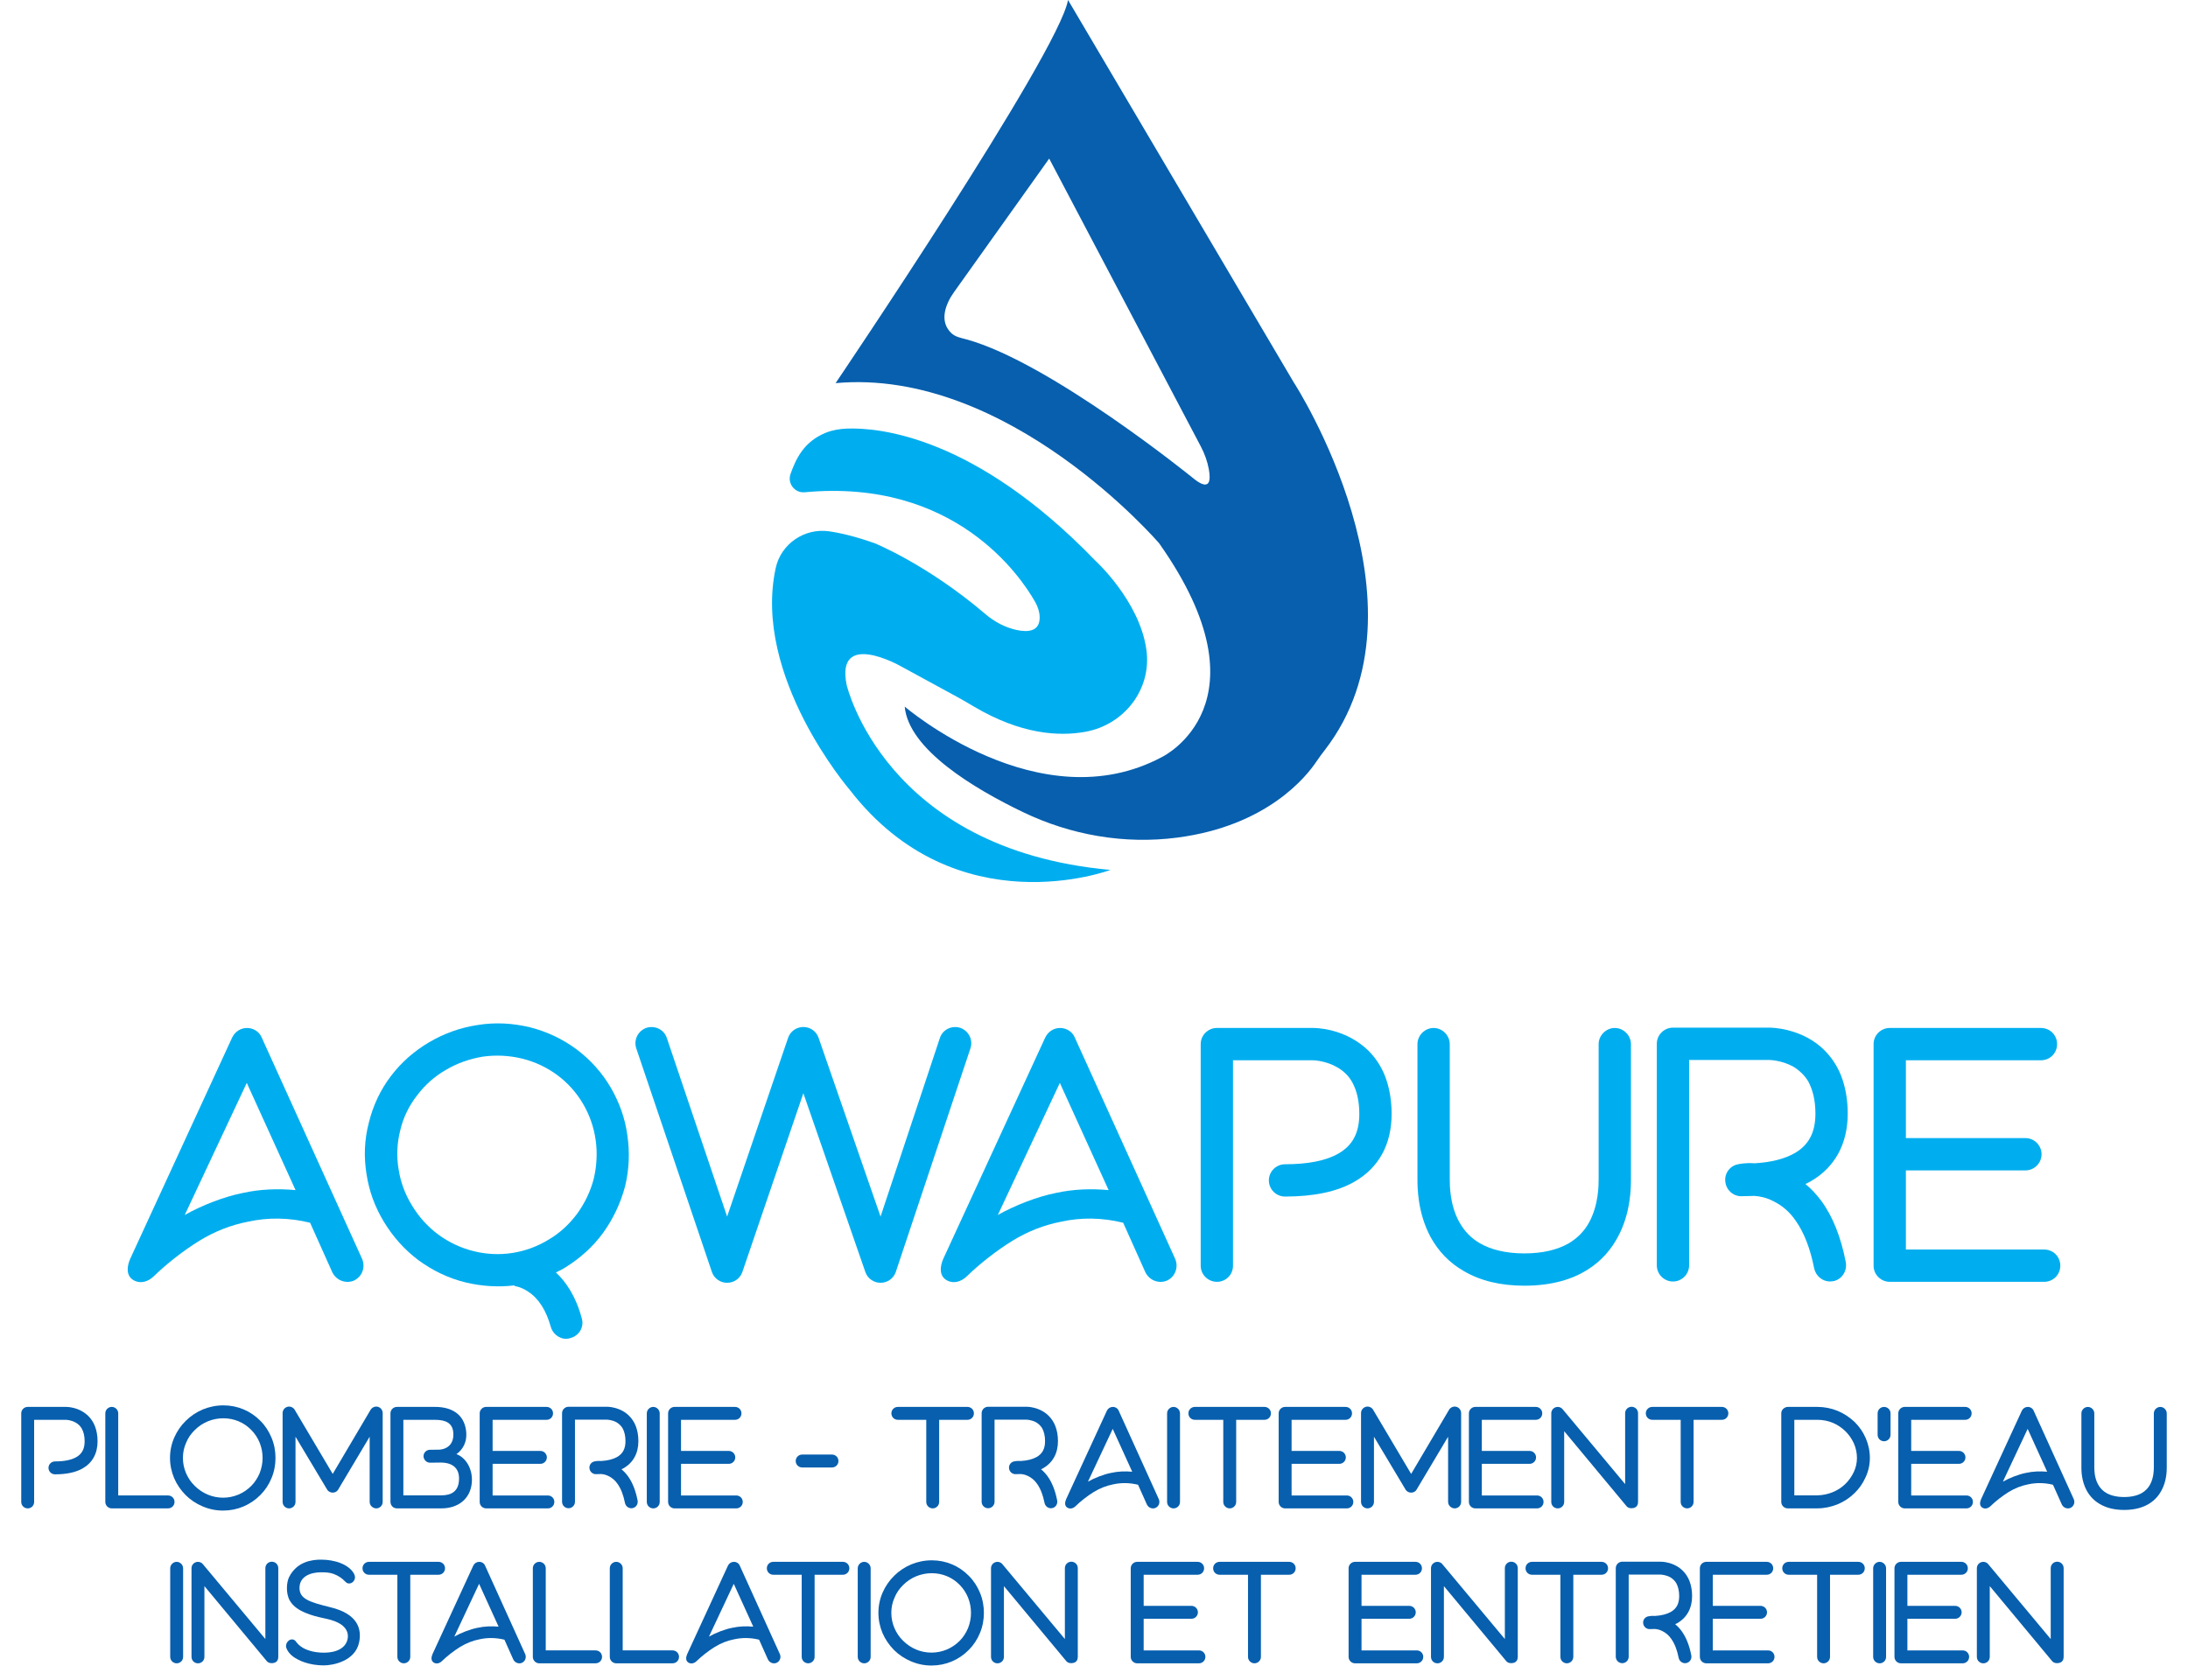 <?xml version="1.0" encoding="UTF-8"?>
<svg id="Calque_1" data-name="Calque 1" xmlns="http://www.w3.org/2000/svg" width="1685.11" height="1294.33" viewBox="0 0 1685.11 1294.33">
  <defs>
    <style>
      .cls-1 {
        fill: #075fae;
      }

      .cls-2 {
        fill: #00aeef;
      }
    </style>
  </defs>
  <g>
    <g>
      <path class="cls-1" d="M996.74,295.14L822.56,0c-7.26,41.13-179.02,295.14-179.02,295.14,133.06-12.1,249.18,123.38,249.18,123.38,87.09,123.38,2.42,164.5,2.42,164.5-94.35,50.8-198.37-38.71-198.37-38.71,3,32.97,53.35,63.16,91.23,81.36,36.87,17.71,78.06,24.85,118.62,19.58,69.21-8.99,99.49-46.97,107.33-58.74,1.99-2.98,4.15-5.85,6.34-8.69,86.7-112.24-23.54-282.69-23.54-282.69ZM918.12,367.72s-109.42-88.69-173.9-106.31c-4.14-1.13-8.43-1.84-11.54-4.79-4.46-4.24-8.16-11.82-2.2-24.45,1.16-2.46,2.59-4.78,4.16-6.99l73.41-103.01,116.81,221.82c2.9,5.51,5.04,11.41,6.15,17.54,1.63,8.94.9,17.8-12.89,6.18Z"/>
      <path class="cls-2" d="M619.71,379.2c-7.65.72-13.45-6.8-10.89-14.05,4.22-11.95,10.41-24.93,26.97-31.71,5.2-2.13,10.78-3.07,16.4-3.28,24.9-.93,98.76,5.83,191.34,101.67,0,0,34.21,31.07,39.4,68.82,4.15,30.17-16.85,57.51-46.8,63.04-20.6,3.8-49.95,2.01-86.14-19.44-3.89-2.3-7.75-4.63-11.72-6.79l-45.13-24.58s-49.59-27.82-41.13,14.52c0,0,29.03,127.01,203.21,142.73,0,0-118.54,44.76-200.79-61.69,0,0-75.21-87.41-57-170.93,4.05-18.56,22.16-30.89,40.97-28.24,9.2,1.3,20.81,4.1,35.39,9.26,0,0,40.51,16.42,85.08,54.48,6.94,5.93,15.16,10.35,24.08,12.28s18.05,1.16,17.75-10.09c-.11-4.04-1.45-7.95-3.44-11.47-10.94-19.33-61.66-95.36-177.54-84.52Z"/>
    </g>
    <g>
      <path class="cls-2" d="M272.66,986.44c-5.72,2.49-13.19.5-16.67-6.22l-17.17-38.31c-16.17-3.98-32.34-4.23-48.02-.75-12.69,2.49-25.13,7.22-37.32,14.68-12.44,7.71-25.38,17.91-34.83,27.12-4.73,4.73-10.95,6.22-16.17,2.99-5.47-3.48-4.73-10.45-2.24-16.17l78.62-170.67c2.24-4.48,6.47-7.22,11.44-7.22s9.45,2.99,11.2,7.22l77.38,170.67c2.74,6.47,0,13.68-6.22,16.67ZM190.06,834.18l-47.77,101.76c13.19-7.46,30.6-14.18,44.53-16.92,13.43-2.99,27.12-3.48,40.8-2.24l-37.57-82.6Z"/>
      <path class="cls-2" d="M448.05,1015.55c1.99,6.72-1.99,13.43-8.71,15.18-1.99.75-4.23.75-6.22.25-4.23-1.24-7.71-4.48-8.96-8.96-3.48-12.44-9.21-21.64-17.17-26.87-5.72-3.98-10.7-4.48-10.95-4.48h.25v-.5c-12.19,1.49-25.13.75-37.57-2.24-13.44-3.23-25.63-9.21-36.82-17.42-10.45-7.96-19.16-17.66-26.12-29.11-6.97-11.44-11.44-23.64-13.44-36.57-2.24-13.44-1.74-26.87,1.74-40.06,3.23-13.19,8.96-25.38,17.17-36.08,7.96-10.45,17.91-19.16,29.36-25.87,11.44-6.72,23.88-11.2,37.07-13.19,13.44-2.24,27.12-1.49,40.55,1.74,26.37,6.72,48.51,23.14,62.2,46.52,6.47,11.2,10.95,23.39,12.69,36.32,1.99,13.19,1.49,26.62-1.74,39.81-3.48,12.94-9.21,25.13-17.17,36.08-7.71,10.45-17.42,19.16-28.61,26.12-2.24,1.49-4.73,2.74-7.46,3.98,7.71,7.21,15.43,18.41,19.9,35.33ZM364.71,963.8c19.9,4.98,40.55,1.74,57.97-8.96,8.46-4.98,15.67-11.69,21.65-19.65,5.97-8.21,10.45-17.42,12.94-27.12,4.73-19.9,1.99-40.31-8.21-57.72s-26.87-29.85-46.77-34.83c-10.2-2.49-20.65-2.99-30.85-1.49-9.95,1.74-19.41,4.98-28.11,10.2-8.71,4.98-16.17,11.69-22.14,19.65-6.22,7.96-10.7,17.17-12.94,26.87-2.49,9.95-2.99,19.9-1.24,30.1,1.49,9.7,4.98,19.16,10.2,27.62,10.7,17.91,27.62,30.35,47.52,35.33Z"/>
      <path class="cls-2" d="M678.18,988.18c-5.22,0-9.95-3.23-11.69-8.21l-47.77-137.83-47.02,137.83c-1.74,4.98-6.47,8.21-11.69,8.21s-9.95-3.23-11.69-8.21l-58.22-172.17c-2.24-6.47,1-13.43,7.46-15.92,6.47-2.24,13.68,1,15.92,7.46l46.52,137.83,47.02-137.83c1.74-4.98,6.47-8.21,11.69-8.21s9.95,3.23,11.69,8.21l47.77,137.83,45.78-137.83c2.24-6.47,9.45-9.7,15.92-7.46,6.47,2.49,9.7,9.45,7.46,15.92l-57.47,172.17c-1.74,4.98-6.47,8.21-11.69,8.21Z"/>
      <path class="cls-2" d="M898.86,986.44c-5.72,2.49-13.19.5-16.67-6.22l-17.17-38.31c-16.17-3.98-32.34-4.23-48.02-.75-12.69,2.49-25.13,7.22-37.32,14.68-12.44,7.71-25.38,17.91-34.83,27.12-4.73,4.73-10.95,6.22-16.17,2.99-5.47-3.48-4.73-10.45-2.24-16.17l78.62-170.67c2.24-4.48,6.47-7.22,11.44-7.22s9.45,2.99,11.2,7.22l77.38,170.67c2.74,6.47,0,13.68-6.22,16.67ZM816.26,834.18l-47.77,101.76c13.19-7.46,30.6-14.18,44.53-16.92,13.43-2.99,27.12-3.48,40.8-2.24l-37.57-82.6Z"/>
      <path class="cls-2" d="M937.17,987.43c-6.72,0-12.44-5.47-12.44-12.44v-170.67c0-6.97,5.72-12.44,12.44-12.44h73.89c1,0,6.97,0,14.68,1.99,10.95,2.74,20.65,8.21,28.11,15.43,5.47,5.47,9.95,12.19,12.94,19.9,3.23,8.46,4.98,18.16,4.98,28.86,0,23.64-9.95,41.55-28.61,52.25-13.43,7.71-31.35,11.44-53.49,11.44-6.72,0-12.44-5.47-12.44-12.44s5.72-12.44,12.44-12.44c17.67,0,31.6-2.74,41.05-8.21,10.95-6.22,16.17-15.92,16.17-30.6,0-9.95-1.99-18.16-5.47-24.38-2.74-4.98-6.72-8.71-11.45-11.44-8.96-5.22-18.16-5.47-18.91-5.47h-61.45v158.23c0,6.97-5.47,12.44-12.44,12.44Z"/>
      <path class="cls-2" d="M1174.01,990.42c-18.16,0-33.84-3.73-46.52-11.2-10.95-6.22-19.41-14.93-25.63-26.12-10.2-18.91-10.2-38.56-10.2-45.03v-103.75c0-6.72,5.72-12.44,12.44-12.44s12.44,5.72,12.44,12.44v103.75c0,4.98,0,19.9,7.21,33.09,3.98,7.22,9.21,12.69,16.17,16.67,8.71,4.98,20.15,7.71,34.08,7.71s25.38-2.74,34.08-7.71c6.72-3.98,12.19-9.45,15.92-16.42,7.21-13.44,7.21-28.36,7.21-33.34v-103.75c0-6.72,5.72-12.44,12.44-12.44s12.44,5.72,12.44,12.44v103.75c0,6.47,0,26.37-10.2,45.03-9.21,17.17-29.11,37.32-71.9,37.32Z"/>
      <path class="cls-2" d="M1409.37,987.18c-5.72,0-10.95-4.23-12.19-10.2-2.99-15.18-7.71-27.37-14.18-36.57-4.73-6.97-10.7-11.94-17.42-15.18-5.22-2.74-10.45-3.73-14.43-3.98-3.23,0-6.72.25-10.2.25-6.22,0-11.69-4.98-12.19-11.44-.75-6.22,3.73-12.19,9.95-13.19,1-.25,5.72-1.24,12.69-.75,12.94-.75,23.14-3.48,30.6-7.71,10.95-6.22,16.17-15.92,16.17-30.6,0-9.95-1.99-18.16-5.47-24.63-2.74-4.73-6.72-8.46-11.45-11.44-8.96-4.98-18.16-5.22-18.91-5.22h-61.45v158.23c0,6.72-5.47,12.44-12.44,12.44s-12.44-5.72-12.44-12.44v-170.67c0-6.97,5.72-12.44,12.44-12.44h73.89c1,0,6.97,0,14.68,1.99,10.95,2.74,20.65,7.96,28.11,15.43,5.47,5.47,9.95,12.19,12.94,19.9,3.23,8.46,4.98,18.16,4.98,28.86,0,23.39-9.95,41.55-28.61,52.25-1.24.75-2.49,1.24-3.98,1.99,4.48,3.73,8.46,7.96,12.19,12.94,8.96,12.19,15.18,28.11,18.91,47.27,1.24,6.72-2.99,13.44-9.7,14.68-1,0-1.74.25-2.49.25Z"/>
      <path class="cls-2" d="M1586.76,974.99c0,6.97-5.47,12.44-12.44,12.44h-118.92c-6.72,0-12.44-5.47-12.44-12.44v-170.67c0-6.97,5.72-12.44,12.44-12.44h116.44c6.97,0,12.44,5.47,12.44,12.44s-5.47,12.44-12.44,12.44h-104v59.96h92.05c6.97,0,12.44,5.72,12.44,12.44s-5.47,12.44-12.44,12.44h-92.05v60.95h106.48c6.97,0,12.44,5.47,12.44,12.44Z"/>
    </g>
  </g>
  <g>
    <path class="cls-1" d="M21.33,1161.96c-2.69,0-4.97-2.19-4.97-4.97v-68.23c0-2.79,2.29-4.97,4.97-4.97h29.54c.4,0,2.78,0,5.87.8,4.38,1.09,8.25,3.28,11.24,6.17,2.19,2.19,3.98,4.87,5.17,7.96,1.29,3.38,1.99,7.26,1.99,11.54,0,9.45-3.98,16.61-11.44,20.89-5.37,3.08-12.53,4.58-21.38,4.58-2.69,0-4.97-2.19-4.97-4.97s2.29-4.97,4.97-4.97c7.06,0,12.63-1.09,16.41-3.28,4.38-2.49,6.46-6.37,6.46-12.23,0-3.98-.79-7.26-2.19-9.75-1.09-1.99-2.69-3.48-4.58-4.58-3.58-2.09-7.26-2.19-7.56-2.19h-24.57v63.25c0,2.78-2.19,4.97-4.97,4.97Z"/>
    <path class="cls-1" d="M129.44,1161.96h-43.36c-2.69,0-4.97-2.19-4.97-4.97v-68.23c0-2.79,2.29-4.97,4.97-4.97s4.97,2.19,4.97,4.97v63.25h38.39c2.78,0,4.97,2.19,4.97,4.97s-2.19,4.97-4.97,4.97Z"/>
    <path class="cls-1" d="M171.81,1163.65c-5.47,0-10.84-1.09-15.91-3.28-4.87-2.09-9.25-4.97-13.03-8.75-3.68-3.78-6.66-8.06-8.75-12.93-2.09-4.97-3.18-10.24-3.18-15.62s1.09-10.74,3.28-15.71c2.09-4.77,5.07-9.15,8.85-12.83,3.78-3.78,8.16-6.66,13.03-8.75,5.07-2.09,10.44-3.18,16.01-3.18,10.84,0,20.99,4.28,28.54,12.03,3.68,3.68,6.46,8.06,8.45,12.83,2.09,4.97,3.08,10.24,3.08,15.61s-1,10.74-3.08,15.62c-1.99,4.87-4.87,9.25-8.55,12.93-7.66,7.76-17.8,12.03-28.74,12.03ZM172.11,1092.54c-4.18,0-8.25.8-12.13,2.39-3.78,1.59-7.06,3.78-9.95,6.66-2.88,2.78-5.17,6.07-6.66,9.75-1.69,3.68-2.49,7.66-2.49,11.74s.79,7.96,2.39,11.74c1.59,3.68,3.78,6.96,6.66,9.75,5.87,5.87,13.63,9.15,21.88,9.15s15.91-3.28,21.68-9.05c2.79-2.78,4.87-6.07,6.46-9.75,1.49-3.78,2.29-7.76,2.29-11.83,0-8.16-3.08-15.81-8.65-21.48-5.67-5.87-13.33-9.05-21.48-9.05Z"/>
    <path class="cls-1" d="M289.77,1161.96c-2.69,0-5.07-2.29-5.07-4.97v-50.23l-24.47,41.08c-.9,1.29-2.39,1.99-3.98,1.99s-3.08-.7-4.08-1.99l-24.57-41.08v50.23c0,2.69-2.19,4.97-4.97,4.97s-4.97-2.29-4.97-4.97v-68.43c0-2.19,1.39-4.08,3.48-4.77,1.99-.7,4.28.1,5.57,1.79l29.54,49.83,29.44-49.83c1.39-1.69,3.58-2.49,5.67-1.79,1.99.7,3.38,2.59,3.38,4.77v68.43c0,2.69-2.19,4.97-4.97,4.97Z"/>
    <path class="cls-1" d="M363.37,1142.07c-1,12.33-10.24,19.89-23.47,19.89h-34.21c-1.29,0-2.59-.5-3.48-1.39-.9-.99-1.49-2.19-1.49-3.58v-68.23c0-2.79,2.29-4.97,4.97-4.97h29.44c13.03,0,22.08,5.87,23.77,17.9,1.29,9.35-2.69,15.12-7.36,18.5,6.56,2.29,12.73,10.64,11.84,21.88ZM353.42,1141.18c1-9.75-4.38-14.52-14.12-14.52h-.3l-7.76.1h-.1c-2.69,0-4.87-2.29-4.97-4.97,0-2.78,2.29-4.97,4.97-4.97l7.56-.1c7.36-.8,11.24-5.77,10.34-13.82-.8-6.46-5.47-9.15-13.92-9.15h-24.47v58.18h29.24c8.06,0,12.83-3.38,13.53-10.74Z"/>
    <path class="cls-1" d="M426.92,1156.99c0,2.78-2.19,4.97-4.97,4.97h-47.54c-2.69,0-4.97-2.19-4.97-4.97v-68.23c0-2.79,2.29-4.97,4.97-4.97h46.55c2.78,0,4.97,2.19,4.97,4.97s-2.19,4.97-4.97,4.97h-41.57v23.97h36.8c2.79,0,4.97,2.29,4.97,4.97s-2.19,4.97-4.97,4.97h-36.8v24.37h42.57c2.79,0,4.97,2.19,4.97,4.97Z"/>
    <path class="cls-1" d="M486.2,1161.86c-2.29,0-4.38-1.69-4.87-4.08-1.19-6.07-3.08-10.94-5.67-14.62-1.89-2.79-4.28-4.77-6.96-6.07-2.09-1.09-4.18-1.49-5.77-1.59-1.29,0-2.69.1-4.08.1-2.49,0-4.67-1.99-4.87-4.57-.3-2.49,1.49-4.87,3.98-5.27.4-.1,2.29-.5,5.07-.3,5.17-.3,9.25-1.39,12.23-3.08,4.38-2.49,6.46-6.37,6.46-12.23,0-3.98-.79-7.26-2.19-9.85-1.09-1.89-2.69-3.38-4.58-4.58-3.58-1.99-7.26-2.09-7.56-2.09h-24.57v63.25c0,2.69-2.19,4.97-4.97,4.97s-4.97-2.29-4.97-4.97v-68.23c0-2.78,2.29-4.97,4.97-4.97h29.54c.4,0,2.78,0,5.87.8,4.38,1.09,8.25,3.18,11.24,6.17,2.19,2.19,3.98,4.87,5.17,7.96,1.29,3.38,1.99,7.26,1.99,11.54,0,9.35-3.98,16.61-11.44,20.89-.5.3-1,.5-1.59.79,1.79,1.49,3.38,3.18,4.87,5.17,3.58,4.87,6.07,11.24,7.56,18.9.5,2.68-1.19,5.37-3.88,5.87-.4,0-.7.1-1,.1Z"/>
    <path class="cls-1" d="M503.11,1161.96c-2.69,0-4.97-2.19-4.97-4.97v-68.23c0-2.69,2.29-4.97,4.97-4.97s4.97,2.29,4.97,4.97v68.23c0,2.78-2.19,4.97-4.97,4.97Z"/>
    <path class="cls-1" d="M572.03,1156.99c0,2.78-2.19,4.97-4.97,4.97h-47.54c-2.69,0-4.97-2.19-4.97-4.97v-68.23c0-2.79,2.29-4.97,4.97-4.97h46.55c2.78,0,4.97,2.19,4.97,4.97s-2.19,4.97-4.97,4.97h-41.57v23.97h36.8c2.79,0,4.97,2.29,4.97,4.97s-2.19,4.97-4.97,4.97h-36.8v24.37h42.57c2.79,0,4.97,2.19,4.97,4.97Z"/>
    <path class="cls-1" d="M640.76,1130.44h-22.97c-2.79,0-4.97-2.29-4.97-4.97s2.19-4.97,4.97-4.97h22.97c2.78,0,4.97,2.19,4.97,4.97s-2.19,4.97-4.97,4.97Z"/>
    <path class="cls-1" d="M750.06,1088.76c0,2.79-2.19,4.97-4.97,4.97h-21.78v63.25c0,2.78-2.29,4.97-4.97,4.97s-4.97-2.19-4.97-4.97v-63.25h-21.88c-2.78,0-4.97-2.19-4.97-4.97s2.19-4.97,4.97-4.97h53.61c2.79,0,4.97,2.19,4.97,4.97Z"/>
    <path class="cls-1" d="M809.34,1161.86c-2.29,0-4.38-1.69-4.87-4.08-1.19-6.07-3.08-10.94-5.67-14.62-1.89-2.79-4.28-4.77-6.96-6.07-2.09-1.09-4.18-1.49-5.77-1.59-1.29,0-2.68.1-4.08.1-2.49,0-4.67-1.99-4.87-4.57-.3-2.49,1.49-4.87,3.98-5.27.4-.1,2.29-.5,5.07-.3,5.17-.3,9.25-1.39,12.23-3.08,4.38-2.49,6.46-6.37,6.46-12.23,0-3.98-.8-7.26-2.19-9.85-1.09-1.89-2.69-3.38-4.58-4.58-3.58-1.99-7.26-2.09-7.56-2.09h-24.57v63.25c0,2.69-2.19,4.97-4.97,4.97s-4.97-2.29-4.97-4.97v-68.23c0-2.78,2.29-4.97,4.97-4.97h29.54c.4,0,2.79,0,5.87.8,4.38,1.09,8.25,3.18,11.24,6.17,2.19,2.19,3.98,4.87,5.17,7.96,1.29,3.38,1.99,7.26,1.99,11.54,0,9.35-3.98,16.61-11.44,20.89-.5.3-.99.5-1.59.79,1.79,1.49,3.38,3.18,4.87,5.17,3.58,4.87,6.07,11.24,7.56,18.9.5,2.68-1.19,5.37-3.88,5.87-.4,0-.7.1-.99.1Z"/>
    <path class="cls-1" d="M890,1161.57c-2.29.99-5.27.2-6.66-2.49l-6.86-15.32c-6.46-1.59-12.93-1.69-19.2-.3-5.07,1-10.04,2.88-14.92,5.87-4.97,3.08-10.14,7.16-13.92,10.84-1.89,1.89-4.38,2.49-6.46,1.19-2.19-1.39-1.89-4.18-.9-6.46l31.43-68.23c.89-1.79,2.59-2.88,4.57-2.88s3.78,1.19,4.48,2.88l30.93,68.23c1.09,2.59,0,5.47-2.49,6.66ZM856.98,1100.7l-19.1,40.68c5.27-2.98,12.23-5.67,17.8-6.76,5.37-1.19,10.84-1.39,16.31-.9l-15.02-33.02Z"/>
    <path class="cls-1" d="M903.82,1161.96c-2.69,0-4.97-2.19-4.97-4.97v-68.23c0-2.69,2.29-4.97,4.97-4.97s4.97,2.29,4.97,4.97v68.23c0,2.78-2.19,4.97-4.97,4.97Z"/>
    <path class="cls-1" d="M978.81,1088.76c0,2.79-2.19,4.97-4.97,4.97h-21.78v63.25c0,2.78-2.29,4.97-4.97,4.97s-4.97-2.19-4.97-4.97v-63.25h-21.88c-2.79,0-4.97-2.19-4.97-4.97s2.19-4.97,4.97-4.97h53.61c2.78,0,4.97,2.19,4.97,4.97Z"/>
    <path class="cls-1" d="M1042.26,1156.99c0,2.78-2.19,4.97-4.97,4.97h-47.54c-2.69,0-4.97-2.19-4.97-4.97v-68.23c0-2.79,2.29-4.97,4.97-4.97h46.55c2.78,0,4.97,2.19,4.97,4.97s-2.19,4.97-4.97,4.97h-41.57v23.97h36.8c2.79,0,4.97,2.29,4.97,4.97s-2.19,4.97-4.97,4.97h-36.8v24.37h42.57c2.79,0,4.97,2.19,4.97,4.97Z"/>
    <path class="cls-1" d="M1120.34,1161.96c-2.68,0-5.07-2.29-5.07-4.97v-50.23l-24.47,41.08c-.9,1.29-2.39,1.99-3.98,1.99s-3.08-.7-4.08-1.99l-24.57-41.08v50.23c0,2.69-2.19,4.97-4.97,4.97s-4.97-2.29-4.97-4.97v-68.43c0-2.19,1.39-4.08,3.48-4.77,1.99-.7,4.28.1,5.57,1.79l29.54,49.83,29.44-49.83c1.39-1.69,3.58-2.49,5.67-1.79,1.99.7,3.38,2.59,3.38,4.77v68.43c0,2.69-2.19,4.97-4.97,4.97Z"/>
    <path class="cls-1" d="M1188.77,1156.99c0,2.78-2.19,4.97-4.97,4.97h-47.54c-2.69,0-4.97-2.19-4.97-4.97v-68.23c0-2.79,2.29-4.97,4.97-4.97h46.55c2.78,0,4.97,2.19,4.97,4.97s-2.19,4.97-4.97,4.97h-41.57v23.97h36.8c2.79,0,4.97,2.29,4.97,4.97s-2.19,4.97-4.97,4.97h-36.8v24.37h42.57c2.79,0,4.97,2.19,4.97,4.97Z"/>
    <path class="cls-1" d="M1258.48,1161.57c-1.99.6-4.48.3-5.77-1.29l-48.04-57.79v54.5c0,2.78-2.19,4.97-4.97,4.97s-4.97-2.19-4.97-4.97v-68.23c0-2.09,1.29-3.98,3.28-4.67,1.99-.7,4.18-.1,5.47,1.49l48.14,57.68v-54.6c0-2.78,2.19-4.97,4.97-4.97s4.97,2.19,4.97,4.97v68.43c0,2.09-1,3.88-3.08,4.48Z"/>
    <path class="cls-1" d="M1331.09,1088.76c0,2.79-2.19,4.97-4.97,4.97h-21.78v63.25c0,2.78-2.29,4.97-4.97,4.97s-4.97-2.19-4.97-4.97v-63.25h-21.88c-2.79,0-4.97-2.19-4.97-4.97s2.19-4.97,4.97-4.97h53.61c2.78,0,4.97,2.19,4.97,4.97Z"/>
    <path class="cls-1" d="M1399.52,1161.96h-22.58c-2.88,0-5.07-2.29-5.07-4.97v-68.23c0-1.29.5-2.59,1.49-3.48.9-.89,2.29-1.49,3.58-1.49h22.78c5.47,0,10.74,1.09,15.61,3.08,4.77,1.99,9.15,4.87,12.93,8.45,3.68,3.58,6.56,7.76,8.65,12.53,2.09,4.87,3.18,9.95,3.18,15.22s-1.09,10.14-3.28,14.92c-2.09,4.67-4.97,8.85-8.75,12.43-3.78,3.68-8.16,6.46-12.93,8.45-4.97,1.99-10.24,3.08-15.62,3.08ZM1381.91,1151.92h17.8c4.08-.1,7.96-.9,11.64-2.39,3.68-1.49,6.96-3.58,9.75-6.27,2.79-2.68,4.97-5.87,6.66-9.35,1.59-3.48,2.39-7.06,2.39-10.84s-.8-7.66-2.39-11.24c-1.59-3.48-3.78-6.66-6.56-9.35-5.77-5.67-13.33-8.75-21.48-8.75h-17.8v58.18Z"/>
    <path class="cls-1" d="M1451.04,1110.25c-2.79,0-4.97-2.19-4.97-4.97v-16.51c0-2.79,2.19-4.97,4.97-4.97s4.97,2.19,4.97,4.97v16.51c0,2.79-2.29,4.97-4.97,4.97Z"/>
    <path class="cls-1" d="M1519.46,1156.99c0,2.78-2.19,4.97-4.97,4.97h-47.54c-2.69,0-4.97-2.19-4.97-4.97v-68.23c0-2.79,2.29-4.97,4.97-4.97h46.55c2.78,0,4.97,2.19,4.97,4.97s-2.19,4.97-4.97,4.97h-41.57v23.97h36.8c2.79,0,4.97,2.29,4.97,4.97s-2.19,4.97-4.97,4.97h-36.8v24.37h42.57c2.79,0,4.97,2.19,4.97,4.97Z"/>
    <path class="cls-1" d="M1594.65,1161.57c-2.29.99-5.27.2-6.66-2.49l-6.86-15.32c-6.46-1.59-12.93-1.69-19.2-.3-5.07,1-10.04,2.88-14.92,5.87-4.97,3.08-10.14,7.16-13.92,10.84-1.89,1.89-4.38,2.49-6.46,1.19-2.19-1.39-1.89-4.18-.9-6.46l31.43-68.23c.89-1.79,2.59-2.88,4.58-2.88s3.78,1.19,4.48,2.88l30.93,68.23c1.09,2.59,0,5.47-2.49,6.66ZM1561.63,1100.7l-19.1,40.68c5.27-2.98,12.23-5.67,17.8-6.76,5.37-1.19,10.84-1.39,16.31-.9l-15.02-33.02Z"/>
    <path class="cls-1" d="M1635.93,1163.16c-7.26,0-13.53-1.49-18.6-4.48-4.38-2.49-7.76-5.97-10.24-10.44-4.08-7.56-4.08-15.42-4.08-18v-41.47c0-2.69,2.29-4.97,4.97-4.97s4.97,2.29,4.97,4.97v41.47c0,1.99,0,7.96,2.88,13.23,1.59,2.88,3.68,5.07,6.46,6.66,3.48,1.99,8.06,3.08,13.63,3.08s10.14-1.09,13.63-3.08c2.68-1.59,4.87-3.78,6.37-6.56,2.88-5.37,2.88-11.34,2.88-13.33v-41.47c0-2.69,2.29-4.97,4.97-4.97s4.97,2.29,4.97,4.97v41.47c0,2.59,0,10.54-4.08,18-3.68,6.86-11.64,14.92-28.74,14.92Z"/>
    <path class="cls-1" d="M136.06,1281.31c-2.68,0-4.97-2.19-4.97-4.97v-68.23c0-2.69,2.29-4.97,4.97-4.97s4.97,2.29,4.97,4.97v68.23c0,2.78-2.19,4.97-4.97,4.97Z"/>
    <path class="cls-1" d="M211.24,1280.92c-1.99.6-4.48.3-5.77-1.29l-48.04-57.79v54.5c0,2.78-2.19,4.97-4.97,4.97s-4.97-2.19-4.97-4.97v-68.23c0-2.09,1.29-3.98,3.28-4.67s4.18-.1,5.47,1.49l48.14,57.68v-54.6c0-2.78,2.19-4.97,4.97-4.97s4.97,2.19,4.97,4.97v68.43c0,2.09-1,3.88-3.08,4.48Z"/>
    <path class="cls-1" d="M249.54,1282.91c-2.59,0-5.27-.2-7.86-.6-4.77-.79-9.25-2.19-12.73-4.18-4.38-2.29-7.26-5.37-8.45-8.75-1.19-3.48,2.49-7.86,6.07-6.07.89.5,1.49,1.39,2.09,2.19,3.58,4.38,9.15,6.27,14.52,7.16,4.57.7,9.25.6,13.03-.2,4.67-1,9.15-3.38,10.94-7.96.9-2.29,1.09-4.87.3-7.16-2.29-6.76-10.74-9.25-17.9-10.74-4.77-1-9.55-2.19-14.02-4.08-4.77-1.89-9.55-4.77-12.23-9.35-3.28-5.47-2.69-14.12-.7-18.2,6.07-12.13,17.8-13.53,24.67-13.53,5.17,0,10.54.9,14.82,2.59,5.47,2.09,9.75,5.67,11.04,9.45.6,1.59.2,3.38-.9,4.67-1.19,1.49-3.38,2.19-5.17,1.19-.5-.3-.9-.79-1.39-1.19-1.99-2.19-4.97-4.28-8.65-5.67-3.08-1.19-6.46-1.29-9.75-1.29-7.76,0-16.61,2.98-16.61,12.03,0,8.35,7.26,10.84,23.87,14.92,21.28,5.17,24.07,16.91,22.08,26.85-2.98,14.82-20.49,17.9-27.05,17.9Z"/>
    <path class="cls-1" d="M342.73,1208.11c0,2.79-2.19,4.97-4.97,4.97h-21.78v63.25c0,2.78-2.29,4.97-4.97,4.97s-4.97-2.19-4.97-4.97v-63.25h-21.88c-2.78,0-4.97-2.19-4.97-4.97s2.19-4.97,4.97-4.97h53.61c2.79,0,4.97,2.19,4.97,4.97Z"/>
    <path class="cls-1" d="M402.01,1280.92c-2.29.99-5.27.2-6.66-2.49l-6.86-15.32c-6.46-1.59-12.93-1.69-19.2-.3-5.07.99-10.04,2.88-14.92,5.87-4.97,3.08-10.14,7.16-13.92,10.84-1.89,1.89-4.38,2.49-6.46,1.19-2.19-1.39-1.89-4.18-.9-6.46l31.43-68.23c.89-1.79,2.59-2.88,4.57-2.88s3.78,1.19,4.48,2.88l30.93,68.23c1.09,2.59,0,5.47-2.49,6.66ZM368.99,1220.05l-19.1,40.68c5.27-2.98,12.23-5.67,17.8-6.76,5.37-1.19,10.84-1.39,16.31-.9l-15.02-33.02Z"/>
    <path class="cls-1" d="M458.7,1281.31h-43.36c-2.69,0-4.97-2.19-4.97-4.97v-68.23c0-2.79,2.29-4.97,4.97-4.97s4.97,2.19,4.97,4.97v63.25h38.39c2.79,0,4.97,2.19,4.97,4.97s-2.19,4.97-4.97,4.97Z"/>
    <path class="cls-1" d="M517.97,1281.31h-43.36c-2.69,0-4.97-2.19-4.97-4.97v-68.23c0-2.79,2.29-4.97,4.97-4.97s4.97,2.19,4.97,4.97v63.25h38.39c2.79,0,4.97,2.19,4.97,4.97s-2.19,4.97-4.97,4.97Z"/>
    <path class="cls-1" d="M598.14,1280.92c-2.29.99-5.27.2-6.66-2.49l-6.86-15.32c-6.46-1.59-12.93-1.69-19.2-.3-5.07.99-10.05,2.88-14.92,5.87-4.97,3.08-10.14,7.16-13.92,10.84-1.89,1.89-4.38,2.49-6.46,1.19-2.19-1.39-1.89-4.18-.89-6.46l31.43-68.23c.9-1.79,2.59-2.88,4.58-2.88s3.78,1.19,4.48,2.88l30.93,68.23c1.09,2.59,0,5.47-2.49,6.66ZM565.12,1220.05l-19.1,40.68c5.27-2.98,12.23-5.67,17.8-6.76,5.37-1.19,10.84-1.39,16.31-.9l-15.02-33.02Z"/>
    <path class="cls-1" d="M654.13,1208.11c0,2.79-2.19,4.97-4.97,4.97h-21.78v63.25c0,2.78-2.29,4.97-4.97,4.97s-4.97-2.19-4.97-4.97v-63.25h-21.88c-2.78,0-4.97-2.19-4.97-4.97s2.19-4.97,4.97-4.97h53.61c2.79,0,4.97,2.19,4.97,4.97Z"/>
    <path class="cls-1" d="M665.57,1281.31c-2.68,0-4.97-2.19-4.97-4.97v-68.23c0-2.69,2.29-4.97,4.97-4.97s4.97,2.29,4.97,4.97v68.23c0,2.78-2.19,4.97-4.97,4.97Z"/>
    <path class="cls-1" d="M717.39,1283.01c-5.47,0-10.84-1.09-15.91-3.28-4.87-2.09-9.25-4.97-13.03-8.75-3.68-3.78-6.66-8.06-8.75-12.93-2.09-4.97-3.18-10.24-3.18-15.62s1.09-10.74,3.28-15.71c2.09-4.77,5.07-9.15,8.85-12.83,3.78-3.78,8.16-6.66,13.03-8.75,5.07-2.09,10.44-3.18,16.01-3.18,10.84,0,20.99,4.28,28.54,12.03,3.68,3.68,6.46,8.06,8.45,12.83,2.09,4.97,3.08,10.24,3.08,15.61s-1,10.74-3.08,15.62c-1.99,4.87-4.87,9.25-8.55,12.93-7.66,7.76-17.8,12.03-28.74,12.03ZM717.69,1211.89c-4.18,0-8.25.8-12.13,2.39-3.78,1.59-7.06,3.78-9.95,6.66-2.88,2.78-5.17,6.07-6.66,9.75-1.69,3.68-2.49,7.66-2.49,11.74s.79,7.96,2.39,11.74c1.59,3.68,3.78,6.96,6.66,9.75,5.87,5.87,13.63,9.15,21.88,9.15s15.91-3.28,21.68-9.05c2.79-2.78,4.87-6.07,6.46-9.75,1.49-3.78,2.29-7.76,2.29-11.84,0-8.16-3.08-15.81-8.65-21.48-5.67-5.87-13.33-9.05-21.48-9.05Z"/>
    <path class="cls-1" d="M826.99,1280.92c-1.99.6-4.48.3-5.77-1.29l-48.04-57.79v54.5c0,2.78-2.19,4.97-4.97,4.97s-4.97-2.19-4.97-4.97v-68.23c0-2.09,1.29-3.98,3.28-4.67s4.18-.1,5.47,1.49l48.14,57.68v-54.6c0-2.78,2.19-4.97,4.97-4.97s4.97,2.19,4.97,4.97v68.43c0,2.09-.99,3.88-3.08,4.48Z"/>
    <path class="cls-1" d="M928.34,1276.34c0,2.78-2.19,4.97-4.97,4.97h-47.54c-2.69,0-4.97-2.19-4.97-4.97v-68.23c0-2.79,2.29-4.97,4.97-4.97h46.55c2.78,0,4.97,2.19,4.97,4.97s-2.19,4.97-4.97,4.97h-41.57v23.97h36.8c2.79,0,4.97,2.29,4.97,4.97s-2.19,4.97-4.97,4.97h-36.8v24.37h42.57c2.79,0,4.97,2.19,4.97,4.97Z"/>
    <path class="cls-1" d="M997.86,1208.11c0,2.79-2.19,4.97-4.97,4.97h-21.78v63.25c0,2.78-2.29,4.97-4.97,4.97s-4.97-2.19-4.97-4.97v-63.25h-21.88c-2.79,0-4.97-2.19-4.97-4.97s2.19-4.97,4.97-4.97h53.61c2.78,0,4.97,2.19,4.97,4.97Z"/>
    <path class="cls-1" d="M1096.12,1276.34c0,2.78-2.19,4.97-4.97,4.97h-47.54c-2.69,0-4.97-2.19-4.97-4.97v-68.23c0-2.79,2.29-4.97,4.97-4.97h46.55c2.78,0,4.97,2.19,4.97,4.97s-2.19,4.97-4.97,4.97h-41.57v23.97h36.8c2.79,0,4.97,2.29,4.97,4.97s-2.19,4.97-4.97,4.97h-36.8v24.37h42.57c2.79,0,4.97,2.19,4.97,4.97Z"/>
    <path class="cls-1" d="M1165.84,1280.92c-1.99.6-4.48.3-5.77-1.29l-48.04-57.79v54.5c0,2.78-2.19,4.97-4.97,4.97s-4.97-2.19-4.97-4.97v-68.23c0-2.09,1.29-3.98,3.28-4.67,1.99-.7,4.18-.1,5.47,1.49l48.14,57.68v-54.6c0-2.78,2.19-4.97,4.97-4.97s4.97,2.19,4.97,4.97v68.43c0,2.09-1,3.88-3.08,4.48Z"/>
    <path class="cls-1" d="M1238.45,1208.11c0,2.79-2.19,4.97-4.97,4.97h-21.78v63.25c0,2.78-2.29,4.97-4.97,4.97s-4.97-2.19-4.97-4.97v-63.25h-21.88c-2.79,0-4.97-2.19-4.97-4.97s2.19-4.97,4.97-4.97h53.61c2.78,0,4.97,2.19,4.97,4.97Z"/>
    <path class="cls-1" d="M1297.72,1281.22c-2.29,0-4.38-1.69-4.87-4.08-1.19-6.07-3.08-10.94-5.67-14.62-1.89-2.79-4.28-4.77-6.96-6.07-2.09-1.09-4.18-1.49-5.77-1.59-1.29,0-2.69.1-4.08.1-2.49,0-4.67-1.99-4.87-4.57-.3-2.49,1.49-4.87,3.98-5.27.4-.1,2.29-.5,5.07-.3,5.17-.3,9.25-1.39,12.23-3.08,4.38-2.49,6.46-6.37,6.46-12.23,0-3.98-.8-7.26-2.19-9.85-1.09-1.89-2.68-3.38-4.57-4.58-3.58-1.99-7.26-2.09-7.56-2.09h-24.57v63.25c0,2.69-2.19,4.97-4.97,4.97s-4.97-2.29-4.97-4.97v-68.23c0-2.78,2.29-4.97,4.97-4.97h29.54c.4,0,2.78,0,5.87.8,4.38,1.09,8.25,3.18,11.24,6.17,2.19,2.19,3.98,4.87,5.17,7.96,1.29,3.38,1.99,7.26,1.99,11.54,0,9.35-3.98,16.61-11.44,20.89-.5.3-.99.5-1.59.79,1.79,1.49,3.38,3.18,4.87,5.17,3.58,4.87,6.07,11.24,7.56,18.9.5,2.68-1.19,5.37-3.88,5.87-.4,0-.7.1-.99.1Z"/>
    <path class="cls-1" d="M1366.65,1276.34c0,2.78-2.19,4.97-4.97,4.97h-47.54c-2.69,0-4.97-2.19-4.97-4.97v-68.23c0-2.79,2.29-4.97,4.97-4.97h46.55c2.78,0,4.97,2.19,4.97,4.97s-2.19,4.97-4.97,4.97h-41.57v23.97h36.8c2.79,0,4.97,2.29,4.97,4.97s-2.19,4.97-4.97,4.97h-36.8v24.37h42.57c2.79,0,4.97,2.19,4.97,4.97Z"/>
    <path class="cls-1" d="M1436.17,1208.11c0,2.79-2.19,4.97-4.97,4.97h-21.78v63.25c0,2.78-2.29,4.97-4.97,4.97s-4.97-2.19-4.97-4.97v-63.25h-21.88c-2.79,0-4.97-2.19-4.97-4.97s2.19-4.97,4.97-4.97h53.61c2.78,0,4.97,2.19,4.97,4.97Z"/>
    <path class="cls-1" d="M1447.61,1281.31c-2.69,0-4.97-2.19-4.97-4.97v-68.23c0-2.69,2.29-4.97,4.97-4.97s4.97,2.29,4.97,4.97v68.23c0,2.78-2.19,4.97-4.97,4.97Z"/>
    <path class="cls-1" d="M1516.53,1276.34c0,2.78-2.19,4.97-4.97,4.97h-47.54c-2.69,0-4.97-2.19-4.97-4.97v-68.23c0-2.79,2.29-4.97,4.97-4.97h46.55c2.78,0,4.97,2.19,4.97,4.97s-2.19,4.97-4.97,4.97h-41.57v23.97h36.8c2.79,0,4.97,2.29,4.97,4.97s-2.19,4.97-4.97,4.97h-36.8v24.37h42.57c2.79,0,4.97,2.19,4.97,4.97Z"/>
    <path class="cls-1" d="M1586.25,1280.92c-1.99.6-4.48.3-5.77-1.29l-48.04-57.79v54.5c0,2.78-2.19,4.97-4.97,4.97s-4.97-2.19-4.97-4.97v-68.23c0-2.09,1.29-3.98,3.28-4.67,1.99-.7,4.18-.1,5.47,1.49l48.14,57.68v-54.6c0-2.78,2.19-4.97,4.97-4.97s4.97,2.19,4.97,4.97v68.43c0,2.09-1,3.88-3.08,4.48Z"/>
  </g>
</svg>